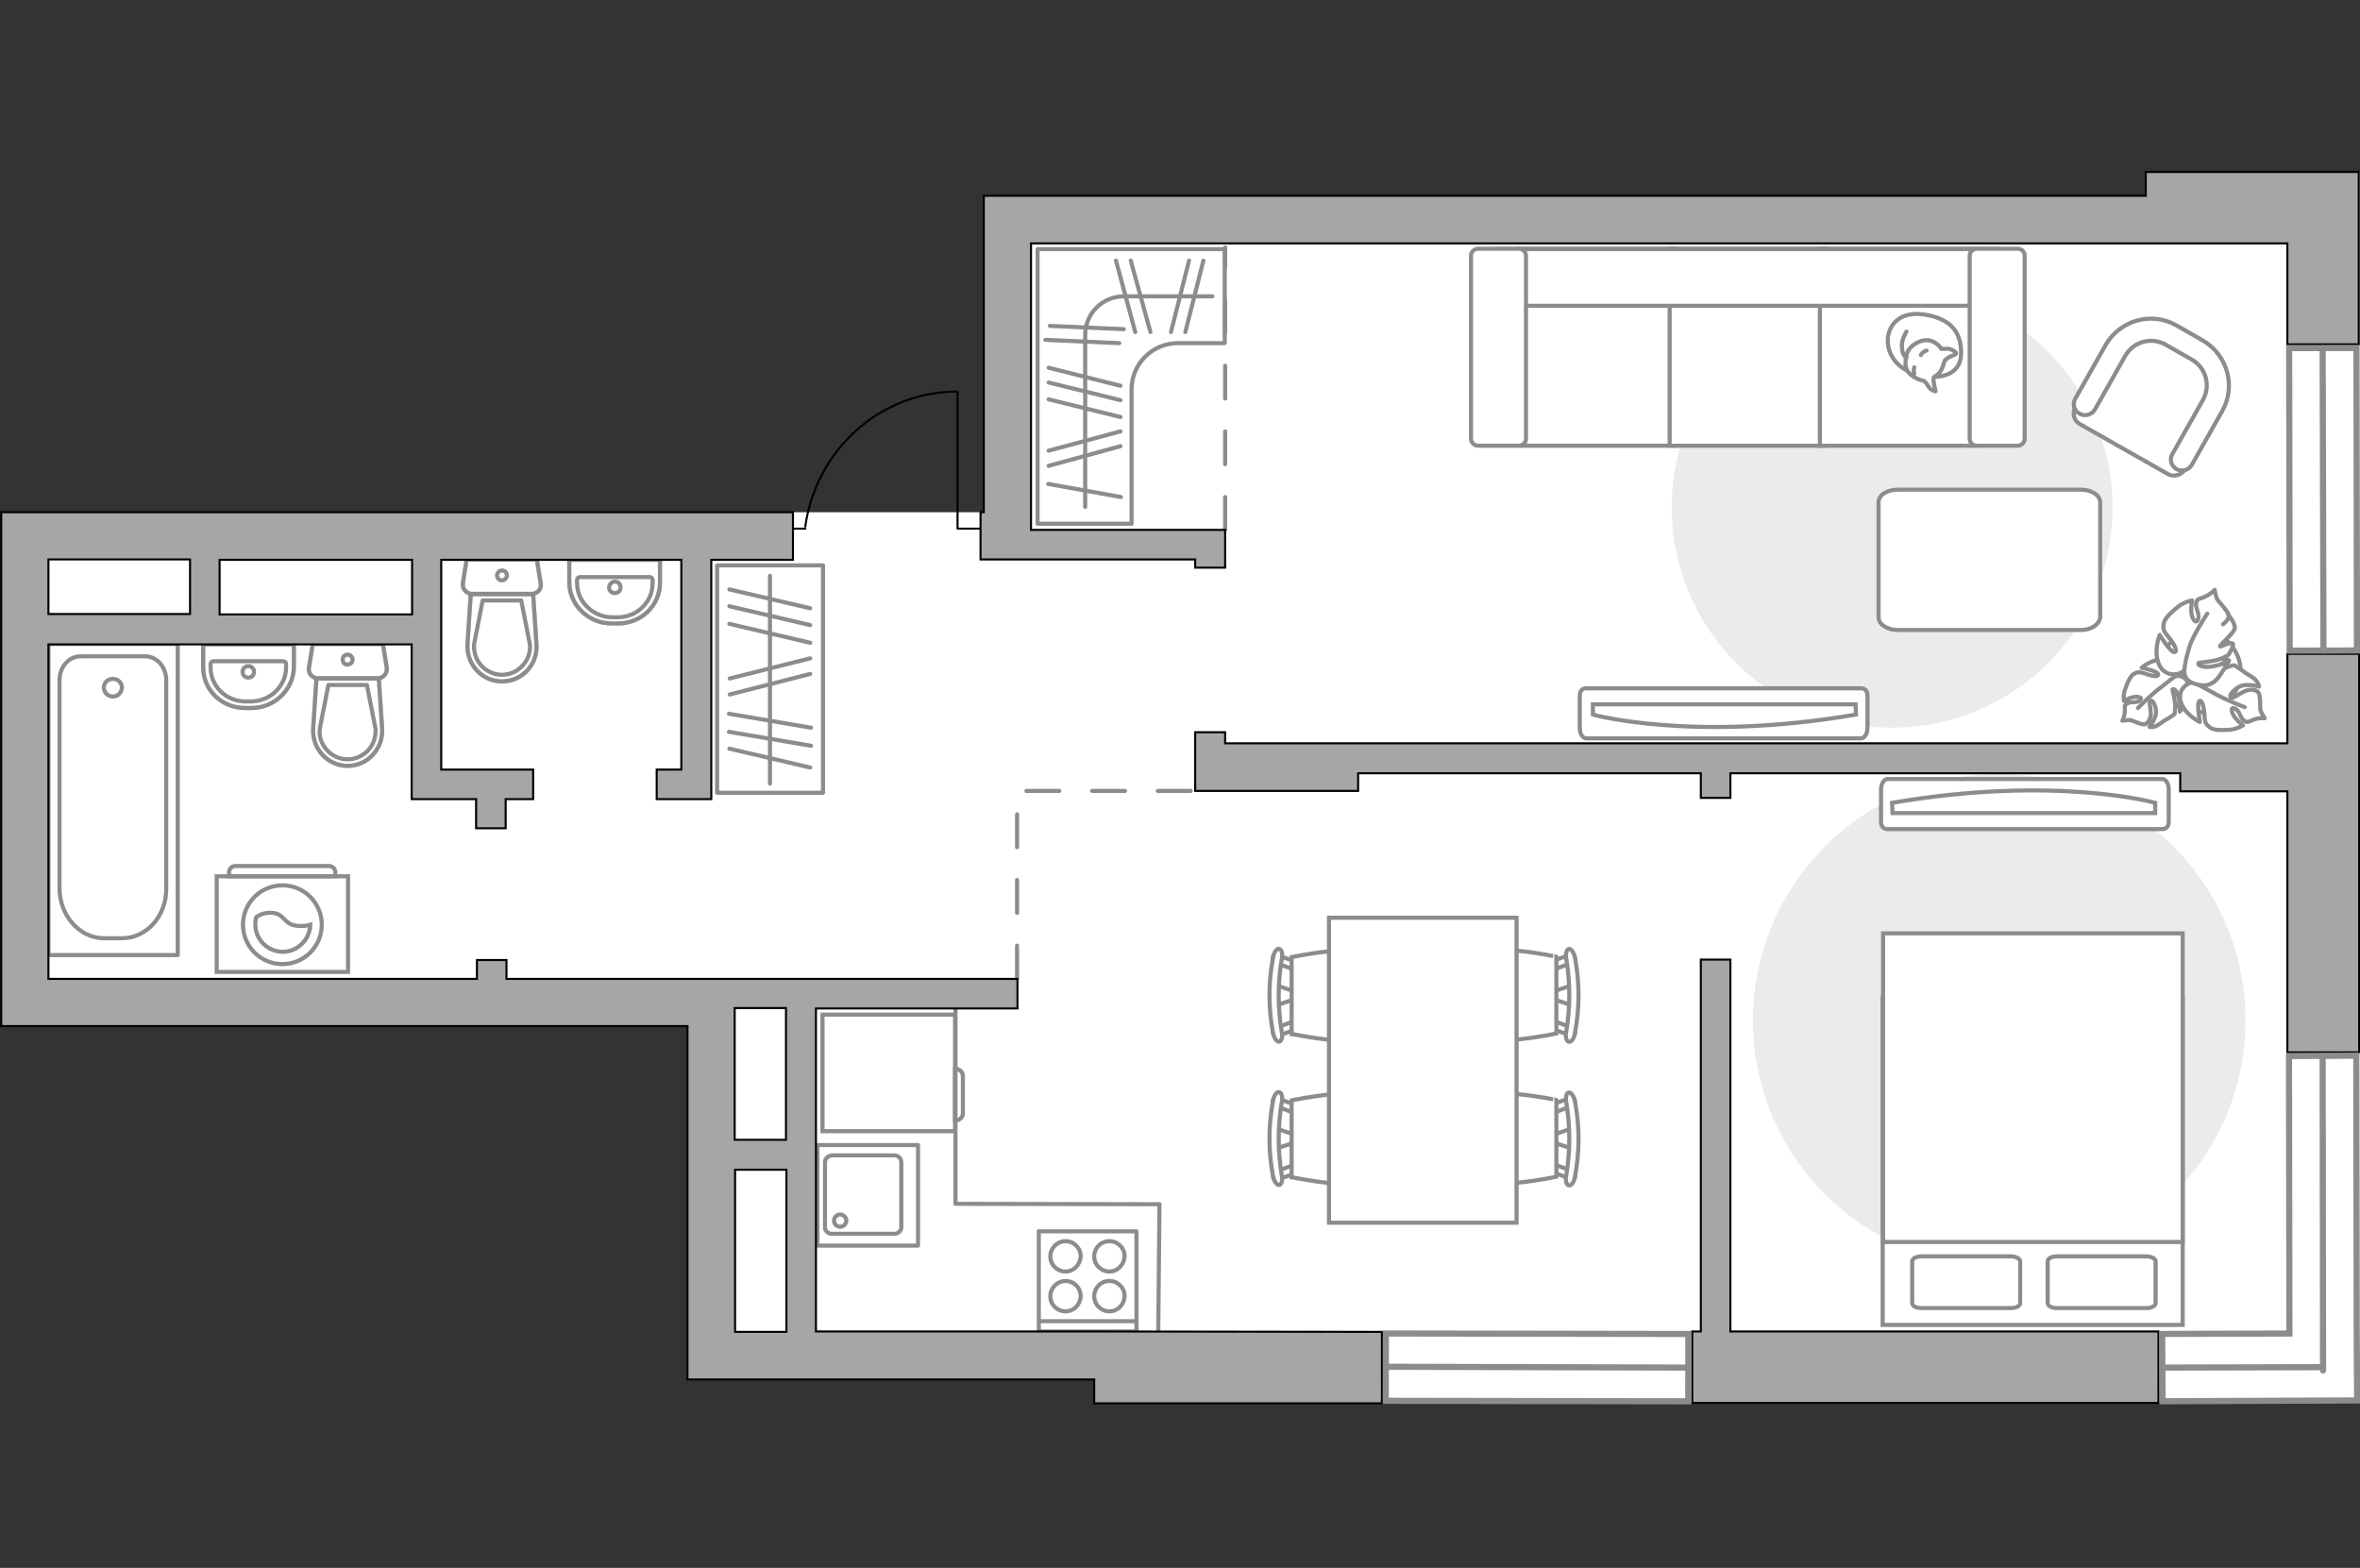 <?xml version="1.0" encoding="utf-8"?>
<!-- Generator: Adobe Illustrator 27.0.0, SVG Export Plug-In . SVG Version: 6.00 Build 0)  -->
<svg version="1.1" xmlns="http://www.w3.org/2000/svg" xmlns:xlink="http://www.w3.org/1999/xlink" x="0px" y="0px"
	 viewBox="0 0 575 382" style="enable-background:new 0 0 575 382;" xml:space="preserve">
<rect x="0" y="0" width="575" height="382" fill="#333333" stroke="none"/>
<style type="text/css">
	.st0{fill:#FFFFFF;}
	.st1{fill:#EBEBEB;}
	.st2{fill:#FFFFFF;stroke:#8C8C8C;stroke-linecap:round;stroke-linejoin:round;stroke-miterlimit:10;}
	.st3{fill:#FFFFFF;stroke:#8C8C8C;stroke-miterlimit:10;}
	.st4{fill:none;stroke:#8C8C8C;stroke-linecap:round;stroke-linejoin:round;stroke-miterlimit:10;}
	.st5{fill-rule:evenodd;clip-rule:evenodd;fill:#FFFFFF;fill-opacity:0.1;stroke:#8C8C8C;stroke-miterlimit:10;}
	.st6{fill:none;stroke:#000000;stroke-width:0.5;stroke-linecap:round;stroke-linejoin:round;stroke-miterlimit:10;}
	.st7{opacity:0.5;}
	.st8{opacity:0.5;fill:none;stroke:#8C8C8C;stroke-linecap:round;stroke-linejoin:round;stroke-miterlimit:10;}
	.st9{fill:none;stroke:#8C8C8C;stroke-linecap:round;stroke-linejoin:round;stroke-miterlimit:10;stroke-dasharray:8;}
	.st10{fill:#A6A6A6;stroke:#000000;stroke-width:0.5;stroke-miterlimit:10;}
	.st11{fill:#FFFFFF;stroke:#8C8C8C;stroke-width:1.5;stroke-linecap:round;stroke-miterlimit:10;}
</style>
<g id="bg_1_">
	<polygon class="st0" points="522.8,41.9 522.8,47.7 239.7,47.7 239.7,124.8 167.5,124.8 0.3,124.8 0.3,250 167.5,250 167.5,336 
		266.6,336 266.6,341.8 575,341.8 575,245.6 575,194.4 575,41.9 	"/>
</g>
<g id="furniture_1_">
	<path id="Vector_51_00000085938146676594936590000001653722890705626497_" class="st1" d="M461,177.3c-29.7,0-53.7-24.1-53.7-53.7
		c0-29.7,24.1-53.7,53.7-53.7c29.7,0,53.7,24.1,53.7,53.7C514.8,153.2,490.7,177.3,461,177.3z"/>
	<path id="Vector_51_00000020366711720710171580000015244998432219674791_" class="st1" d="M427.1,248.6c0-33.1,26.9-60,60-60
		c33.1,0,60,26.9,60,60c0,33.1-26.9,60-60,60C453.9,308.5,427.1,281.7,427.1,248.6z"/>
	<path id="Vector_84_00000111874999349443022270000014528308822340338108_" class="st2" d="M507,153.5h-44.6c-2.6,0-4.7-1.4-4.7-3.1
		v-28c0-1.8,2.1-3.1,4.7-3.1H507c2.6,0,4.7,1.4,4.7,3.1v28C511.5,152.1,509.6,153.5,507,153.5z"/>
	<g>
		<path id="Vector_54_00000025440063181208588600000003519067953759204777_" class="st3" d="M370.3,60.6h37.9v48h-37.9V60.6z"/>
		<path id="Vector_55_00000020400279747239663030000015110040315872868249_" class="st3" d="M406.8,60.6h37.9v48h-37.9V60.6z"/>
		<path id="Vector_56_00000058588937817377987930000010030350127105371581_" class="st3" d="M443.4,60.6h37.9v48h-37.9V60.6z"/>
		<path id="Vector_57_00000086667261109298511890000000115281547155550853_" class="st3" d="M368.3,74.5l-3.6-13.8h121.9v13.8H368.3
			z"/>
		<path id="Vector_58_00000025425666150239307770000014237742617274588607_" class="st3" d="M371.8,62.3v44.6c0,0.9-0.8,1.7-1.7,1.7
			h-10c-0.9,0-1.7-0.8-1.7-1.7V62.3c0-0.9,0.8-1.7,1.7-1.7h10C371,60.6,371.8,61.4,371.8,62.3z"/>
		<path id="Vector_59_00000032641337455918395370000010281689950212319367_" class="st3" d="M493.3,62.3v44.6c0,0.9-0.8,1.7-1.7,1.7
			h-10c-0.9,0-1.7-0.8-1.7-1.7V62.3c0-0.9,0.8-1.7,1.7-1.7h10C492.6,60.6,493.3,61.4,493.3,62.3z"/>
		<g>
			<path class="st2" d="M471.4,91.8c0,0,6.2,0.2,6.4-5.4c0.2-5.6-2.7-8.9-9.2-9.8c-6.5-0.9-9.4,3.6-8.5,8
				C461.1,88.9,465.2,91.8,471.4,91.8z"/>
			<path class="st2" d="M473.8,87.9c0,0,0.6-0.8,1.8-1.2s1-0.7,1-0.7s-1.1-1.3-2.7-1C473,85,473,85,473,85s-1.1-1.9-3.3-2.1
				c-2.2-0.2-4.5,1.6-5,3c-0.5,1.4-0.7,3.4,0.1,4.6c0.8,1.1,2.5,2,3.6,2.2c1.1,0.2,1.3,1.8,2.3,2.3c0.9,0.5,0.9,0.3,0.9,0.3
				s-0.8-2.9-0.4-3.4C471.6,91.3,472.8,91.7,473.8,87.9z"/>
			<path class="st2" d="M468,86.5c0,0,0.4-0.8,1.4-1.1"/>
			<path class="st2" d="M466.4,89.5c0,0-0.3,0.9,0,1.6"/>
			<path class="st4" d="M464.5,87.1c0,0-1-0.3-1.1-2.5c-0.2-1.8,1.1-3.8,1.1-3.8"/>
		</g>
	</g>
	<g>
		<g>
			<path class="st3" d="M52.8,213.5h32v23.3h-32V213.5z"/>
			<path class="st5" d="M57.3,211h22.9c0.8,0,1.5,0.7,1.5,1.5v1H55.8v-1C55.8,211.7,56.5,211,57.3,211z"/>
		</g>
		<g>
			<circle class="st3" cx="68.8" cy="225.3" r="9.6"/>
			<path class="st3" d="M66.2,222.4c3.4,0.2,2.7,3,6.6,3.2c1.3,0.1,2.1-0.1,2.8-0.3c-0.1,3.6-3.1,6.6-6.7,6.6c-3.7,0-6.7-3-6.7-6.7
				c0-0.6,0.1-1.2,0.2-1.7C63.1,222.9,64.5,222.3,66.2,222.4z"/>
		</g>
	</g>
	<g>
		<g>
			<path id="Vector_98_00000017513779735995176730000002477424686268574879_" class="st3" d="M531.8,243.1h-73.1v79.7h73.1V243.1z"
				/>
			<path id="Vector_99_00000007418072549967683540000006381818032169476523_" class="st3" d="M458.7,227.4h73.1v75.2h-64.4h-8.6
				v-10.2V227.4z"/>
			<path id="Vector_100_00000181777286563559736150000012720010493168385162_" class="st4" d="M501.2,318.7h21.7
				c1.3,0,2.3-0.5,2.3-1.2v-10.2c0-0.6-1-1.2-2.3-1.2h-21.7c-1.3,0-2.3,0.5-2.3,1.2v10.2C499,318.3,500,318.7,501.2,318.7z"/>
			<path id="Vector_101_00000085960840982165011720000004245140296463500419_" class="st4" d="M468.2,318.7h21.7
				c1.3,0,2.3-0.5,2.3-1.2v-10.2c0-0.6-1-1.2-2.3-1.2h-21.7c-1.3,0-2.3,0.5-2.3,1.2v10.2C466,318.3,466.9,318.7,468.2,318.7z"/>
		</g>
	</g>
	<g>
		<path id="Vector_8_00000130642679117033706910000011423777054647753907_" class="st3" d="M232.7,275.4v-28c0-0.1-0.1-0.2-0.2-0.2
			h-32.1v28.4h32.1C232.5,275.6,232.7,275.5,232.7,275.4z"/>
		<path id="Vector_9_00000059304656685800247240000004394169060931085716_" class="st3" d="M232.7,260.4V273c1.1,0,1.9-0.8,1.9-1.7
			v-9.3C234.5,261.1,233.7,260.4,232.7,260.4z"/>
	</g>
	<path id="Vector_148_00000117661970416302163440000002013923850674087552_" class="st4" d="M282.2,325l0.3-31.6l-49.7-0.1v-48"/>
	<g>
		<path id="Vector_90_00000158710898212824875830000013456688904248640168_" class="st3" d="M386.5,179.9c-0.9,0-1.6-1.1-1.6-2.6
			v-7.7c0-1.4,0.7-1.9,1.6-1.9h66.9c0.9,0,1.6,0.5,1.6,1.9v7.7c0,1.4-0.7,2.6-1.6,2.6H386.5z"/>
		<path id="Vector_91_00000150078331706331476470000011647401542235380156_" class="st3" d="M452.1,171.6h-64l0,2.5
			c0,0,24.3,6.8,64.1,0L452.1,171.6z"/>
	</g>
	<g>
		<path id="Vector_60_00000162335333086782610450000011338726718126202512_" class="st3" d="M527.2,168.3c2.6,4.8,8.6,6.7,13.5,4
			c4.8-2.6,6.7-8.6,4-13.5c-2.6-4.8-8.6-6.7-13.5-4S524.6,163.4,527.2,168.3z"/>
		<path class="st2" d="M529.8,164.9c0,0,1.6-0.8,2.8,0.7c1.3,1.5,2,3.3,0.3,5.5c-1.7,2.2-1.8,2.3-1.8,2.3s0.1-2.9-0.6-4.4
			c-0.6-1.4-1.2-1.1-1.2-1c0,0.1,0.7,2.8,0.7,4.3c-0.1,1.4-0.2,1.7-0.2,1.7s-1.8,1.3-2.2,1.4c-0.3,0.1-1.4,1.1-2.3,1.5
			c-0.9,0.4-1.6,0.2-1.6,0.2s2.1-2.4,1.5-4.6c-0.6-2.2-1.2-1.9-1.4-1.5c-0.2,0.4,0.5,2.6,0.1,3.8c-0.4,1.2-1,1.7-1.6,1.7
			c-0.6,0-2.5-0.8-3-1c-0.6-0.2-2.2,0.1-2.2,0.1s0.5-0.8,0.6-2.2c0.1-1.4-0.3-1.4,0.6-2c0.8-0.6,2.4,0,3.1-0.8
			c0.8-0.8-0.7-1-1.9-0.7c-1.2,0.3-2,0.9-2,0.9s-0.3-1.4,0.3-2.9c0.5-1.5,1.2-3.2,2.1-3.7c0.9-0.5,1.1-0.6,3,0
			c1.9,0.7,3.1,0.7,2.9,0c-0.2-0.7-4-1.5-4-1.5s2.4-2.2,5.3-2C529.9,160.9,530.5,163.7,529.8,164.9z"/>
		<path class="st4" d="M520.9,172.5c0,0,3.2-3.2,4.9-4.5c1.1-0.8,3.1-2.5,4-3.1c1.2-1,2.7-1.5,4.3-1.7"/>
		<path class="st2" d="M534.7,166.2c0,0-1.6-1.3-0.6-3.3c1-2,2.6-3.7,5.7-2.9c3.1,0.8,3.3,0.9,3.3,0.9s-3.2,1.3-4.4,2.6
			c-1.2,1.3-0.7,1.8-0.5,1.8c0.2,0,2.7-2.1,4.3-2.7c1.6-0.6,1.9-0.5,1.9-0.5s2.2,1.4,2.5,1.7c0.3,0.3,1.8,1,2.6,1.8
			c0.8,0.8,0.9,1.7,0.9,1.7s-3.6-1.2-5.6,0.5c-2,1.7-1.5,2.1-0.9,2.2c0.6,0,2.6-1.7,4-1.9c1.5-0.2,2.2,0.3,2.5,0.9
			c0.3,0.7,0.3,3,0.3,3.7c0,0.7,1.1,2.3,1.1,2.3s-1.1-0.2-2.6,0.3c-1.5,0.5-1.4,0.9-2.4,0.3c-1-0.6-1.1-2.5-2.3-3
			c-1.2-0.5-0.8,1.2,0.1,2.3c0.9,1.1,1.9,1.8,1.9,1.8s-1.3,0.9-3.2,1.1c-1.9,0.1-4,0.2-4.9-0.6c-0.9-0.7-1.2-0.9-1.3-3.2
			c-0.2-2.3-0.7-3.7-1.3-3.1c-0.6,0.6,0.2,5,0.2,5s-3.5-1.6-4.6-4.7C530.3,168,533.1,166.1,534.7,166.2z"/>
		<path class="st4" d="M546.9,172.3c0,0-4.9-1.9-7.1-3.2c-1.4-0.8-4.1-2.2-5.2-2.8c-1.6-0.9-2.9-2.2-3.8-3.8"/>
		<g>
			<path class="st2" d="M541.6,152.1c1.3-0.9,1.6-1.9,1.3-2.6c-0.3-0.7-2-2.6-2.5-3.2c-0.5-0.6-0.8-2.6-0.8-2.6s-0.7,0.9-2.4,1.7
				c-1.6,0.7-1.8,0.3-2.1,1.5c-0.3,1.2,1,2.8,0.4,4.1c-0.6,1.2-1.5-0.4-1.6-1.9c-0.1-1.5,0.2-2.8,0.2-2.8s-1.7,0.2-3.4,1.5
				c-1.6,1.3-3.3,2.8-3.5,4.1c-0.2,1.3-0.3,1.6,1.3,3.5s2.1,3.5,1.2,3.5c-0.9,0-3.5-4.2-3.5-4.2s-1.6,3.8-0.2,7.1
				c1.4,3.3,5,2.8,6.2,1.5c0,0-0.3,2.2,2,3.1c2.3,0.9,4.7,1.1,6.7-1.9s2-3.2,2-3.2s-3.5,1.3-5.5,1.2c-2-0.2-1.9-0.9-1.7-1
				c0.2-0.1,3.7-0.3,5.4-1c1.7-0.7,1.9-1,1.9-1s1.4-2.4,1-2.7c-0.6-0.5-3.1,0.9-3.1,0.7c0-0.5,3.5-3.3,3.6-4.5s-1.7-3.4-1.7-3.4"/>
			<path class="st4" d="M537.8,149.5c0,0-3.5,5.3-4.3,7.9c-0.5,1.7-1.2,4.1-1.3,5.9"/>
		</g>
	</g>
	<g>
		
			<rect x="159.9" y="152.5" transform="matrix(2.570964e-10 1 -1 2.570964e-10 353.025 -22.149)" class="st4" width="55.4" height="25.8"/>
		<line class="st4" x1="177.6" y1="173.9" x2="197.6" y2="177.3"/>
		<line class="st4" x1="177.6" y1="178.3" x2="197.6" y2="181.7"/>
		<line class="st4" x1="177.8" y1="165.3" x2="197.4" y2="160.4"/>
		<line class="st4" x1="177.8" y1="169.2" x2="197.4" y2="164.2"/>
		<line class="st4" x1="177.7" y1="152" x2="197.4" y2="156.6"/>
		<line class="st4" x1="177.7" y1="143.6" x2="197.4" y2="148.2"/>
		<line class="st4" x1="177.7" y1="147.7" x2="197.4" y2="152.3"/>
		<line class="st4" x1="177.7" y1="182.4" x2="197.4" y2="187"/>
		<line class="st4" x1="187.6" y1="140.3" x2="187.6" y2="190.9"/>
	</g>
	<g>
		<g id="Group_2_00000156567501457917413350000018147122487351025838_">
			<g id="Group_3_00000165202347131434895020000009391129307754506391_">
				<path id="Vector_10_00000010306887089374365590000016036001532273285001_" class="st3" d="M383.1,240l-5.3,1.8v1.4l5.3,1.8V240z
					"/>
			</g>
			<g id="Group_4_00000154427742643200490070000016836903800637210517_">
				<path id="Vector_11_00000096739177535472254350000013039829367071156112_" class="st3" d="M378,249.9c0,0.5,0.3,0.9,0.6,0.9
					l4.3,1.6c0.4,0.2,0.8-0.2,0.9-0.7c0.1-0.6-0.2-1.2-0.5-1.2l-4.3-1.6c-0.4-0.2-0.8,0.2-0.9,0.7C378,249.8,378,249.8,378,249.9z"
					/>
			</g>
			<g id="Group_5_00000026143844541294584360000016236067633852234916_">
				<path id="Vector_12_00000034067925894727036840000015269069280738050440_" class="st3" d="M378,235.1c0,0.1,0,0.2,0,0.3
					c0.1,0.6,0.5,0.9,0.9,0.7l4.3-1.6c0.4-0.2,0.6-0.7,0.5-1.3c-0.1-0.6-0.5-0.9-0.9-0.7l-4.3,1.6C378.3,234.2,378,234.6,378,235.1z
					"/>
			</g>
			<path id="Vector_13_00000083077587214167939480000005756211708232887995_" class="st3" d="M357.3,233.1c-3.3,3.3-3.3,15.4,0,18.7
				c3.9,3.9,21.9,0,21.9,0v-18.7C379.3,233.1,361.2,229.2,357.3,233.1z"/>
			<path id="Vector_14_00000122721674635746220900000001036411746861993901_" class="st3" d="M381.6,233.5c1,5.9,1,12,0,17.9
				c-0.3,1.2,0.1,2.3,0.6,2.4c0.6,0.2,1.3-0.7,1.5-2c1.2-6.1,1.2-12.5,0-18.6c-0.3-1.2-0.9-2.1-1.5-2
				C381.7,231.3,381.4,232.4,381.6,233.5z"/>
		</g>
		<g id="Group_2_00000034050058916488747040000001228087685816636819_">
			<g id="Group_3_00000140732072930444850300000011224944876778151057_">
				<path id="Vector_10_00000183214368118458700820000014427348657433444267_" class="st3" d="M383.1,274.9l-5.3,1.8v1.4l5.3,1.8
					V274.9z"/>
			</g>
			<g id="Group_4_00000132051587957278670670000004600373901028523669_">
				<path id="Vector_11_00000085972613103192130930000017959366201688813197_" class="st3" d="M378,284.8c0,0.5,0.3,0.9,0.6,0.9
					l4.3,1.6c0.4,0.2,0.8-0.2,0.9-0.7c0.1-0.6-0.2-1.2-0.5-1.2l-4.3-1.6c-0.4-0.2-0.8,0.2-0.9,0.7C378,284.7,378,284.7,378,284.8z"
					/>
			</g>
			<g id="Group_5_00000090998035676877398890000010394876726519166619_">
				<path id="Vector_12_00000101061482636376051360000009558866739116138631_" class="st3" d="M378,270c0,0.1,0,0.2,0,0.3
					c0.1,0.6,0.5,0.9,0.9,0.7l4.3-1.6c0.4-0.2,0.6-0.7,0.5-1.3c-0.1-0.6-0.5-0.9-0.9-0.7l-4.3,1.6C378.3,269.1,378,269.5,378,270z"
					/>
			</g>
			<path id="Vector_13_00000036945511321387032860000010346885262084385714_" class="st3" d="M357.3,268c-3.3,3.3-3.3,15.4,0,18.7
				c3.9,3.9,21.9,0,21.9,0V268C379.3,268,361.2,264.2,357.3,268z"/>
			<path id="Vector_14_00000155132780844292009580000005403162701313871546_" class="st3" d="M381.6,268.5c1,5.9,1,12,0,17.9
				c-0.3,1.2,0.1,2.3,0.6,2.4c0.6,0.2,1.3-0.7,1.5-2c1.2-6.1,1.2-12.5,0-18.6c-0.3-1.2-0.9-2.1-1.5-2
				C381.7,266.2,381.4,267.3,381.6,268.5z"/>
		</g>
		<g id="Group_2_00000093872192704978163440000009570101215065659322_">
			<g id="Group_3_00000070837246479093054070000016537942268027763893_">
				<path id="Vector_10_00000119800711405731514990000007815156406202058902_" class="st3" d="M310.8,279.9l5.3-1.8v-1.4l-5.3-1.8
					V279.9z"/>
			</g>
			<g id="Group_4_00000003088022100829617270000008505574815736836527_">
				<path id="Vector_11_00000041282411293911054320000007063439944430438288_" class="st3" d="M315.9,270c0-0.5-0.3-0.9-0.6-0.9
					l-4.3-1.6c-0.4-0.2-0.8,0.2-0.9,0.7c-0.1,0.6,0.2,1.2,0.5,1.2l4.3,1.6c0.4,0.2,0.8-0.2,0.9-0.7
					C315.9,270.1,315.9,270.1,315.9,270z"/>
			</g>
			<g id="Group_5_00000019663346791216871710000002115486394765122983_">
				<path id="Vector_12_00000110443187053224916710000011425893582263259806_" class="st3" d="M315.9,284.9c0-0.1,0-0.2,0-0.3
					c-0.1-0.6-0.5-0.9-0.9-0.7l-4.3,1.6c-0.4,0.2-0.6,0.7-0.5,1.3c0.1,0.6,0.5,0.9,0.9,0.7l4.3-1.6
					C315.7,285.7,315.9,285.3,315.9,284.9z"/>
			</g>
			<path id="Vector_13_00000131368849746208656010000013376156730004623789_" class="st3" d="M336.6,286.8c3.3-3.3,3.3-15.4,0-18.7
				c-3.9-3.9-21.9,0-21.9,0v18.7C314.7,286.8,332.7,290.7,336.6,286.8z"/>
			<path id="Vector_14_00000163765502041990842230000013449444180359148444_" class="st3" d="M312.3,286.4c-1-5.9-1-12,0-17.9
				c0.3-1.2-0.1-2.3-0.6-2.4c-0.6-0.2-1.3,0.7-1.5,2c-1.2,6.1-1.2,12.5,0,18.6c0.3,1.2,0.9,2.1,1.5,2
				C312.2,288.6,312.6,287.5,312.3,286.4z"/>
		</g>
		<g id="Group_2_00000135655948827612967270000007959021568070824873_">
			<g id="Group_3_00000142154298943411566780000006740589940045636767_">
				<path id="Vector_10_00000167389487295086441280000009414830218107141055_" class="st3" d="M310.8,245l5.3-1.8v-1.4l-5.3-1.8V245
					z"/>
			</g>
			<g id="Group_4_00000172428897307828204780000013111532777385407644_">
				<path id="Vector_11_00000162345269721710125380000004189600386256602553_" class="st3" d="M315.9,235.1c0-0.5-0.3-0.9-0.6-0.9
					l-4.3-1.6c-0.4-0.2-0.8,0.2-0.9,0.7c-0.1,0.6,0.2,1.2,0.5,1.2l4.3,1.6c0.4,0.2,0.8-0.2,0.9-0.7
					C315.9,235.2,315.9,235.2,315.9,235.1z"/>
			</g>
			<g id="Group_5_00000182494596360925310630000010134252148477953708_">
				<path id="Vector_12_00000170238017348517441720000009956551056390006943_" class="st3" d="M315.9,249.9c0-0.1,0-0.2,0-0.3
					c-0.1-0.6-0.5-0.9-0.9-0.7l-4.3,1.6c-0.4,0.2-0.6,0.7-0.5,1.3c0.1,0.6,0.5,0.9,0.9,0.7l4.3-1.6
					C315.7,250.8,315.9,250.4,315.9,249.9z"/>
			</g>
			<path id="Vector_13_00000162328119296259837520000000709936975140327337_" class="st3" d="M336.6,251.9c3.3-3.3,3.3-15.4,0-18.7
				c-3.9-3.9-21.9,0-21.9,0v18.7C314.7,251.9,332.7,255.8,336.6,251.9z"/>
			<path id="Vector_14_00000028306157047651722140000008036871417093125514_" class="st3" d="M312.3,251.5c-1-5.9-1-12,0-17.9
				c0.3-1.2-0.1-2.3-0.6-2.4c-0.6-0.2-1.3,0.7-1.5,2c-1.2,6.1-1.2,12.5,0,18.6c0.3,1.2,0.9,2.1,1.5,2
				C312.2,253.7,312.6,252.6,312.3,251.5z"/>
		</g>
		<path id="Vector_35_00000069373724359124777120000001477492167297468066_" class="st3" d="M369.5,297.9v-74.3h-45.7v60.7v13.6
			H369.5z"/>
	</g>
	<g>
		<path id="Vector_37_00000136410568081757551340000017199852480589637561_" class="st3" d="M506.7,103.3l21.5,12.2
			c1.4,0.8,3.3,0.3,4.2-1.2l8.5-14.8c3.1-5.4,1.2-12.3-4.2-15.4l-7.1-4c-5.4-3.1-12.3-1.2-15.4,4.2l-8.5,14.8
			C504.8,100.7,505.3,102.5,506.7,103.3z"/>
		<path id="Vector_38_00000075121328788354617670000006186711305624535737_" class="st3" d="M506.7,100.8c1.3,0.7,2.9,0.3,3.7-1
			l7.4-13.1c2-3.5,6.4-4.7,9.9-2.7l6.3,3.6c3.5,2,4.7,6.4,2.7,9.9l-7.4,13.1c-0.8,1.3-0.3,2.9,1,3.7c1.3,0.7,2.9,0.3,3.7-1l7.4-13.1
			c3.5-6.1,1.3-13.8-4.8-17.3l-6.3-3.6c-6.1-3.5-13.8-1.3-17.3,4.8l-7.4,13.1C504.9,98.5,505.3,100.1,506.7,100.8z"/>
	</g>
	<g>
		<path class="st4" d="M274,60.7L274,60.7l24.4,0v22.9h-11.4c-6.2,0-11.3,5-11.3,11.3v32.7h-22.9V60.7H274z"/>
		<line class="st4" x1="255.4" y1="117.9" x2="273.1" y2="121.1"/>
		<line class="st4" x1="255.5" y1="109.8" x2="273" y2="105.1"/>
		<line class="st4" x1="255.5" y1="113.5" x2="273" y2="108.7"/>
		<line class="st4" x1="255.8" y1="79.4" x2="273.8" y2="80.2"/>
		<line class="st4" x1="254.7" y1="82.8" x2="272.7" y2="83.6"/>
		<line class="st4" x1="255.5" y1="89.6" x2="273" y2="94"/>
		<line class="st4" x1="255.5" y1="97.3" x2="273" y2="101.6"/>
		<line class="st4" x1="255.5" y1="93.2" x2="273" y2="97.5"/>
		<g>
			<line class="st4" x1="276.6" y1="80.9" x2="271.9" y2="63.5"/>
			<line class="st4" x1="280.3" y1="80.9" x2="275.5" y2="63.5"/>
			<line class="st4" x1="285.3" y1="80.9" x2="289.7" y2="63.5"/>
			<line class="st4" x1="288.8" y1="80.9" x2="293.2" y2="63.5"/>
		</g>
		<path class="st4" d="M295.4,72.2h-21.6c-5.2,0-9.4,4.2-9.4,9.4v41.9"/>
	</g>
	<g>
		<path id="Vector_90_00000003798429962531975100000003787209479538645656_" class="st3" d="M526.8,189.8c0.9,0,1.6,1.1,1.6,2.6v7.7
			c0,1.4-0.7,1.9-1.6,1.9h-66.9c-0.9,0-1.6-0.5-1.6-1.9v-7.7c0-1.4,0.7-2.6,1.6-2.6H526.8z"/>
		<path id="Vector_91_00000175318358736141966870000000693903080430671501_" class="st3" d="M461.1,198.1h64l0-2.5
			c0,0-24.3-6.8-64.1,0L461.1,198.1z"/>
	</g>
</g>
<g id="plan">
	<g>
		<polyline class="st6" points="233.3,95.5 233.3,128.8 238.9,128.8 		"/>
		<line class="st6" x1="191.2" y1="128.8" x2="196.2" y2="128.8"/>
		<path class="st6" d="M196.2,128.3c2.6-18.6,18.2-32.9,37-32.9"/>
	</g>
	<g>
		<g class="st7">
			<path class="st4" d="M77.5,165.3l14.4,0c1.5,0,2.6-1.3,2.3-2.8l-0.9-5.6l-17.1,0l-0.9,5.6C74.9,163.9,76.1,165.3,77.5,165.3z"/>
			<path class="st4" d="M92.3,165.3l-15.2,0l-0.8,12.2c-0.3,4.9,3.5,9.1,8.4,9.1c4.9,0,8.7-4.2,8.4-9.1L92.3,165.3z"/>
		</g>
		<g>
			<path class="st4" d="M77.5,165.3l14.4,0c1.5,0,2.6-1.3,2.3-2.8l-0.9-5.6l-17.1,0l-0.9,5.6C74.9,163.9,76.1,165.3,77.5,165.3z"/>
			<path class="st4" d="M84.7,186.6L84.7,186.6c4.9,0,8.7-4.2,8.4-9.1l-0.8-12.2l-15.2,0l-0.8,12.2C76,182.4,79.8,186.6,84.7,186.6z
				"/>
			<path class="st4" d="M89.4,166.9l2.1,10.7c0.1,1.9-0.5,3.8-1.8,5.2c-1.3,1.4-3.1,2.2-5,2.2c-1.9,0-3.7-0.8-5-2.2
				c-1.3-1.4-2-3.2-1.8-5.2l2.1-10.7H89.4z"/>
			<path class="st4" d="M83.5,160.7c0-0.7,0.5-1.2,1.2-1.2c0.6,0,1.2,0.5,1.2,1.2c0,0.7-0.6,1.2-1.2,1.2
				C84,162,83.5,161.4,83.5,160.7z"/>
		</g>
	</g>
	<g>
		<polyline class="st4" points="11.8,232.7 11.8,156.9 43.3,156.9 43.3,232.7 11.8,232.7 		"/>
		<path class="st4" d="M29.7,228.6l-4.3,0c-6,0-10.9-5.5-10.9-12.2l0-50.7c0-3.2,2.3-5.8,5.1-5.8l15.8,0c2.8,0,5.1,2.6,5.1,5.8
			l0,50.7C40.6,223.2,35.7,228.6,29.7,228.6z"/>
		<path class="st4" d="M29.7,167.5c0,1.2-1,2.2-2.2,2.2c-1.2,0-2.2-1-2.2-2.2c0-1.2,1-2.1,2.2-2.1C28.8,165.4,29.7,166.4,29.7,167.5
			z"/>
	</g>
	<g>
		<path class="st8" d="M61.3,172.5h-1.6c-5.7,0-10.2-4.4-10.2-9.9l0-5.6l22.1,0l0,5.6C71.5,168,66.9,172.5,61.3,172.5z"/>
		<g>
			<path class="st4" d="M61.1,170.9h-1.3c-4.7,0-8.5-3.7-8.5-8.3v-0.8c0-0.4,0.3-0.7,0.7-0.7l17,0c0.4,0,0.7,0.3,0.7,0.7v0.8
				C69.7,167.2,65.8,170.9,61.1,170.9z"/>
			<path class="st4" d="M61.9,163.7c0,0.8-0.6,1.4-1.4,1.4c-0.8,0-1.4-0.6-1.4-1.4c0-0.8,0.6-1.4,1.4-1.4
				C61.3,162.3,61.9,162.9,61.9,163.7z"/>
			<path class="st4" d="M61.3,172.5h-1.6c-5.7,0-10.2-4.4-10.2-9.9l0-5.6l22.1,0l0,5.6C71.5,168,66.9,172.5,61.3,172.5z"/>
		</g>
	</g>
	<g>
		<g class="st7">
			<path class="st4" d="M129.5,144.7l-14.4,0c-1.5,0-2.6-1.3-2.3-2.8l0.9-5.6l17.1,0l0.9,5.6C132.1,143.4,131,144.7,129.5,144.7z"/>
			<path class="st4" d="M114.7,144.8l15.2,0l0.8,12.2c0.3,4.9-3.5,9.1-8.4,9.1c-4.9,0-8.7-4.2-8.4-9.1L114.7,144.8z"/>
		</g>
		<g>
			<path class="st4" d="M129.5,144.7l-14.4,0c-1.5,0-2.6-1.3-2.3-2.8l0.9-5.6l17.1,0l0.9,5.6C132.1,143.4,131,144.7,129.5,144.7z"/>
			<path class="st4" d="M122.3,166L122.3,166c-4.9,0-8.7-4.2-8.4-9.1l0.8-12.2l15.2,0l0.8,12.2C131.1,161.9,127.2,166,122.3,166z"/>
			<path class="st4" d="M117.6,146.3l-2.1,10.7c-0.1,1.9,0.5,3.8,1.8,5.2c1.3,1.4,3.1,2.2,5,2.2c1.9,0,3.7-0.8,5-2.2
				c1.3-1.4,2-3.2,1.8-5.2l-2.1-10.7L117.6,146.3z"/>
			<path class="st4" d="M123.5,140.2c0-0.7-0.5-1.2-1.2-1.2c-0.6,0-1.2,0.5-1.2,1.2c0,0.7,0.6,1.2,1.2,1.2
				C123,141.4,123.5,140.8,123.5,140.2z"/>
		</g>
	</g>
	<g>
		<path class="st8" d="M149,151.9h1.6c5.7,0,10.2-4.4,10.2-9.9l0-5.6l-22.1,0l0,5.6C138.8,147.5,143.4,151.9,149,151.9z"/>
		<g>
			<path class="st4" d="M149.2,150.4h1.3c4.7,0,8.5-3.7,8.5-8.3v-0.8c0-0.4-0.3-0.7-0.7-0.7l-17,0c-0.4,0-0.7,0.3-0.7,0.7v0.8
				C140.6,146.6,144.5,150.4,149.2,150.4z"/>
			<path class="st4" d="M148.4,143.1c0,0.8,0.6,1.4,1.4,1.4c0.8,0,1.4-0.6,1.4-1.4c0-0.8-0.6-1.4-1.4-1.4
				C149.1,141.7,148.4,142.4,148.4,143.1z"/>
			<path class="st4" d="M149,151.9h1.6c5.7,0,10.2-4.4,10.2-9.9l0-5.6l-22.1,0l0,5.6C138.8,147.5,143.4,151.9,149,151.9z"/>
		</g>
	</g>
	<g>
		<g>
			
				<rect x="199.2" y="278.9" transform="matrix(3.581702e-10 1 -1 3.581702e-10 502.566 79.785)" class="st4" width="24.5" height="24.5"/>
		</g>
		<path class="st4" d="M201,283.2V299c0,0.9,0.7,1.6,1.7,1.6h15.2c0.9,0,1.7-0.7,1.7-1.6v-15.8c0-0.9-0.7-1.7-1.7-1.7h-15.2
			C201.7,281.6,201,282.3,201,283.2z"/>
		<path class="st4" d="M206.2,297.4c0,0.8-0.7,1.5-1.5,1.5c-0.8,0-1.5-0.7-1.5-1.5c0-0.8,0.7-1.5,1.5-1.5
			C205.5,295.9,206.2,296.6,206.2,297.4z"/>
	</g>
	<g>
		<rect x="253.1" y="300" class="st4" width="23.8" height="24.4"/>
		<g>
			<g>
				<path class="st4" d="M270.3,309.8c-2,0-3.7-1.6-3.7-3.7c0-2,1.6-3.7,3.7-3.7c2,0,3.7,1.6,3.7,3.7
					C273.9,308.1,272.3,309.8,270.3,309.8z"/>
				<path class="st4" d="M270.3,319.5c-2,0-3.7-1.6-3.7-3.7c0-2,1.6-3.7,3.7-3.7c2,0,3.7,1.6,3.7,3.7
					C273.9,317.9,272.3,319.5,270.3,319.5z"/>
			</g>
			<g>
				<path class="st4" d="M259.6,309.8c-2,0-3.7-1.6-3.7-3.7c0-2,1.7-3.7,3.7-3.7c2,0,3.7,1.6,3.7,3.7
					C263.2,308.1,261.6,309.8,259.6,309.8z"/>
				<path class="st4" d="M259.6,319.5c-2,0-3.7-1.6-3.7-3.7c0-2,1.7-3.7,3.7-3.7c2,0,3.7,1.6,3.7,3.7
					C263.2,317.9,261.6,319.5,259.6,319.5z"/>
			</g>
		</g>
		<line class="st4" x1="276.8" y1="321.9" x2="253.3" y2="321.9"/>
	</g>
	<polyline class="st9" points="247.8,238.4 247.8,192.7 291.2,192.7 	"/>
	<line class="st9" x1="298.5" y1="129.1" x2="298.5" y2="60.3"/>
	<g>
		<path class="st10" d="M266.6,324.4h-67.8V285v-7.2v-32.1h49.1v-7.2h-70.9h-10.4h-43.2v-4.6h-7.2v4.6H11.8v-81.5h34.4h7.2h46.9
			v30.5v4.6v2.6h15.7v7.1h7.2v-7.1h6.7v-7.2h-22.4v-51.1H166v51.1H160v7.2h13.3v-2.7v-4.5v-51.1h19.9v-11.6H0.3v3.8v7.8v102.1v6.9
			v4.6h167.2v74.5v6v5.6h99.1v5.8h70.1v-17.4L266.6,324.4L266.6,324.4z M100.4,149.7H53.5v-13.3h46.9V149.7z M46.3,136.3v13.3H11.8
			v-13.3H46.3z M191.5,277.7h-12.5v-32.1h12.5V277.7z M179.1,285h12.5v39.5h-12.5V285z"/>
		<polygon class="st10" points="574.8,159.3 557.3,159.3 557.3,181.1 421.6,181.1 414.4,181.1 330.9,181.1 309.7,181.1 298.5,181.1 
			298.5,178.4 291.2,178.4 291.2,192.7 295.3,192.7 298.5,192.7 330.9,192.7 330.9,188.4 414.4,188.4 414.4,194.4 421.6,194.4 
			421.6,188.4 531.2,188.4 531.2,192.8 557.3,192.8 557.3,194.4 557.3,194.4 557.3,256.4 574.8,256.4 574.8,199.4 574.8,199.4 		"/>
		<polygon class="st10" points="246.1,136.3 251.2,136.3 291.2,136.3 291.2,138.3 298.5,138.3 298.5,136.3 298.5,129.1 291.2,129.1 
			251.2,129.1 251.2,124.8 251.2,59.3 522.8,59.3 533.8,59.3 557.3,59.3 557.3,83.9 574.7,83.9 574.7,41.9 571.8,41.9 557.3,41.9 
			522.8,41.9 522.8,47.7 251.2,47.7 242.8,47.7 239.7,47.7 239.7,124.8 238.9,124.8 238.9,136.3 239.7,136.3 		"/>
		<polygon class="st10" points="421.6,233.8 414.4,233.8 414.4,324.4 412.3,324.4 412.3,341.8 525.9,341.8 525.9,324.4 421.6,324.4 
					"/>
	</g>
</g>
<g id="windows_1_">
	<g>
		<polygon class="st11" points="574.1,257.2 574.2,324.8 574.2,324.8 574.3,341.2 526.9,341.4 526.8,325 557.8,324.9 557.7,257.3 		
			"/>
		<line class="st11" x1="526.9" y1="333.2" x2="566" y2="333.1"/>
		<line class="st11" x1="566" y1="333.9" x2="565.9" y2="257.3"/>
	</g>
	<g>
		
			<rect x="557.8" y="84.8" transform="matrix(1 -1.627980e-03 1.627980e-03 1 -0.197 0.922)" class="st11" width="16.4" height="73.7"/>
		<line class="st11" x1="566.1" y1="158.5" x2="565.9" y2="84.8"/>
	</g>
	<g>
		
			<rect x="366.3" y="296.2" transform="matrix(1.627980e-03 -1 1 1.627980e-03 40.836 707.11)" class="st11" width="16.4" height="73.7"/>
		<line class="st11" x1="337.7" y1="333" x2="411.4" y2="333.2"/>
	</g>
</g>
<g id="points">
	<path id="r2" class="st4" d="M494.8,260.4"/>
	<path id="r1" class="st4" d="M391,132.7"/>
	<path id="k1" class="st4" d="M347,257.3"/>
	<path id="s2" class="st4" d="M142.6,171.5"/>
	<path id="s1" class="st4" d="M65.2,191.4"/>
	<path id="g1" class="st4" d="M287.6,105.1"/>
	<path id="h1" class="st4" d="M229.7,167.8"/>
</g>
</svg>
